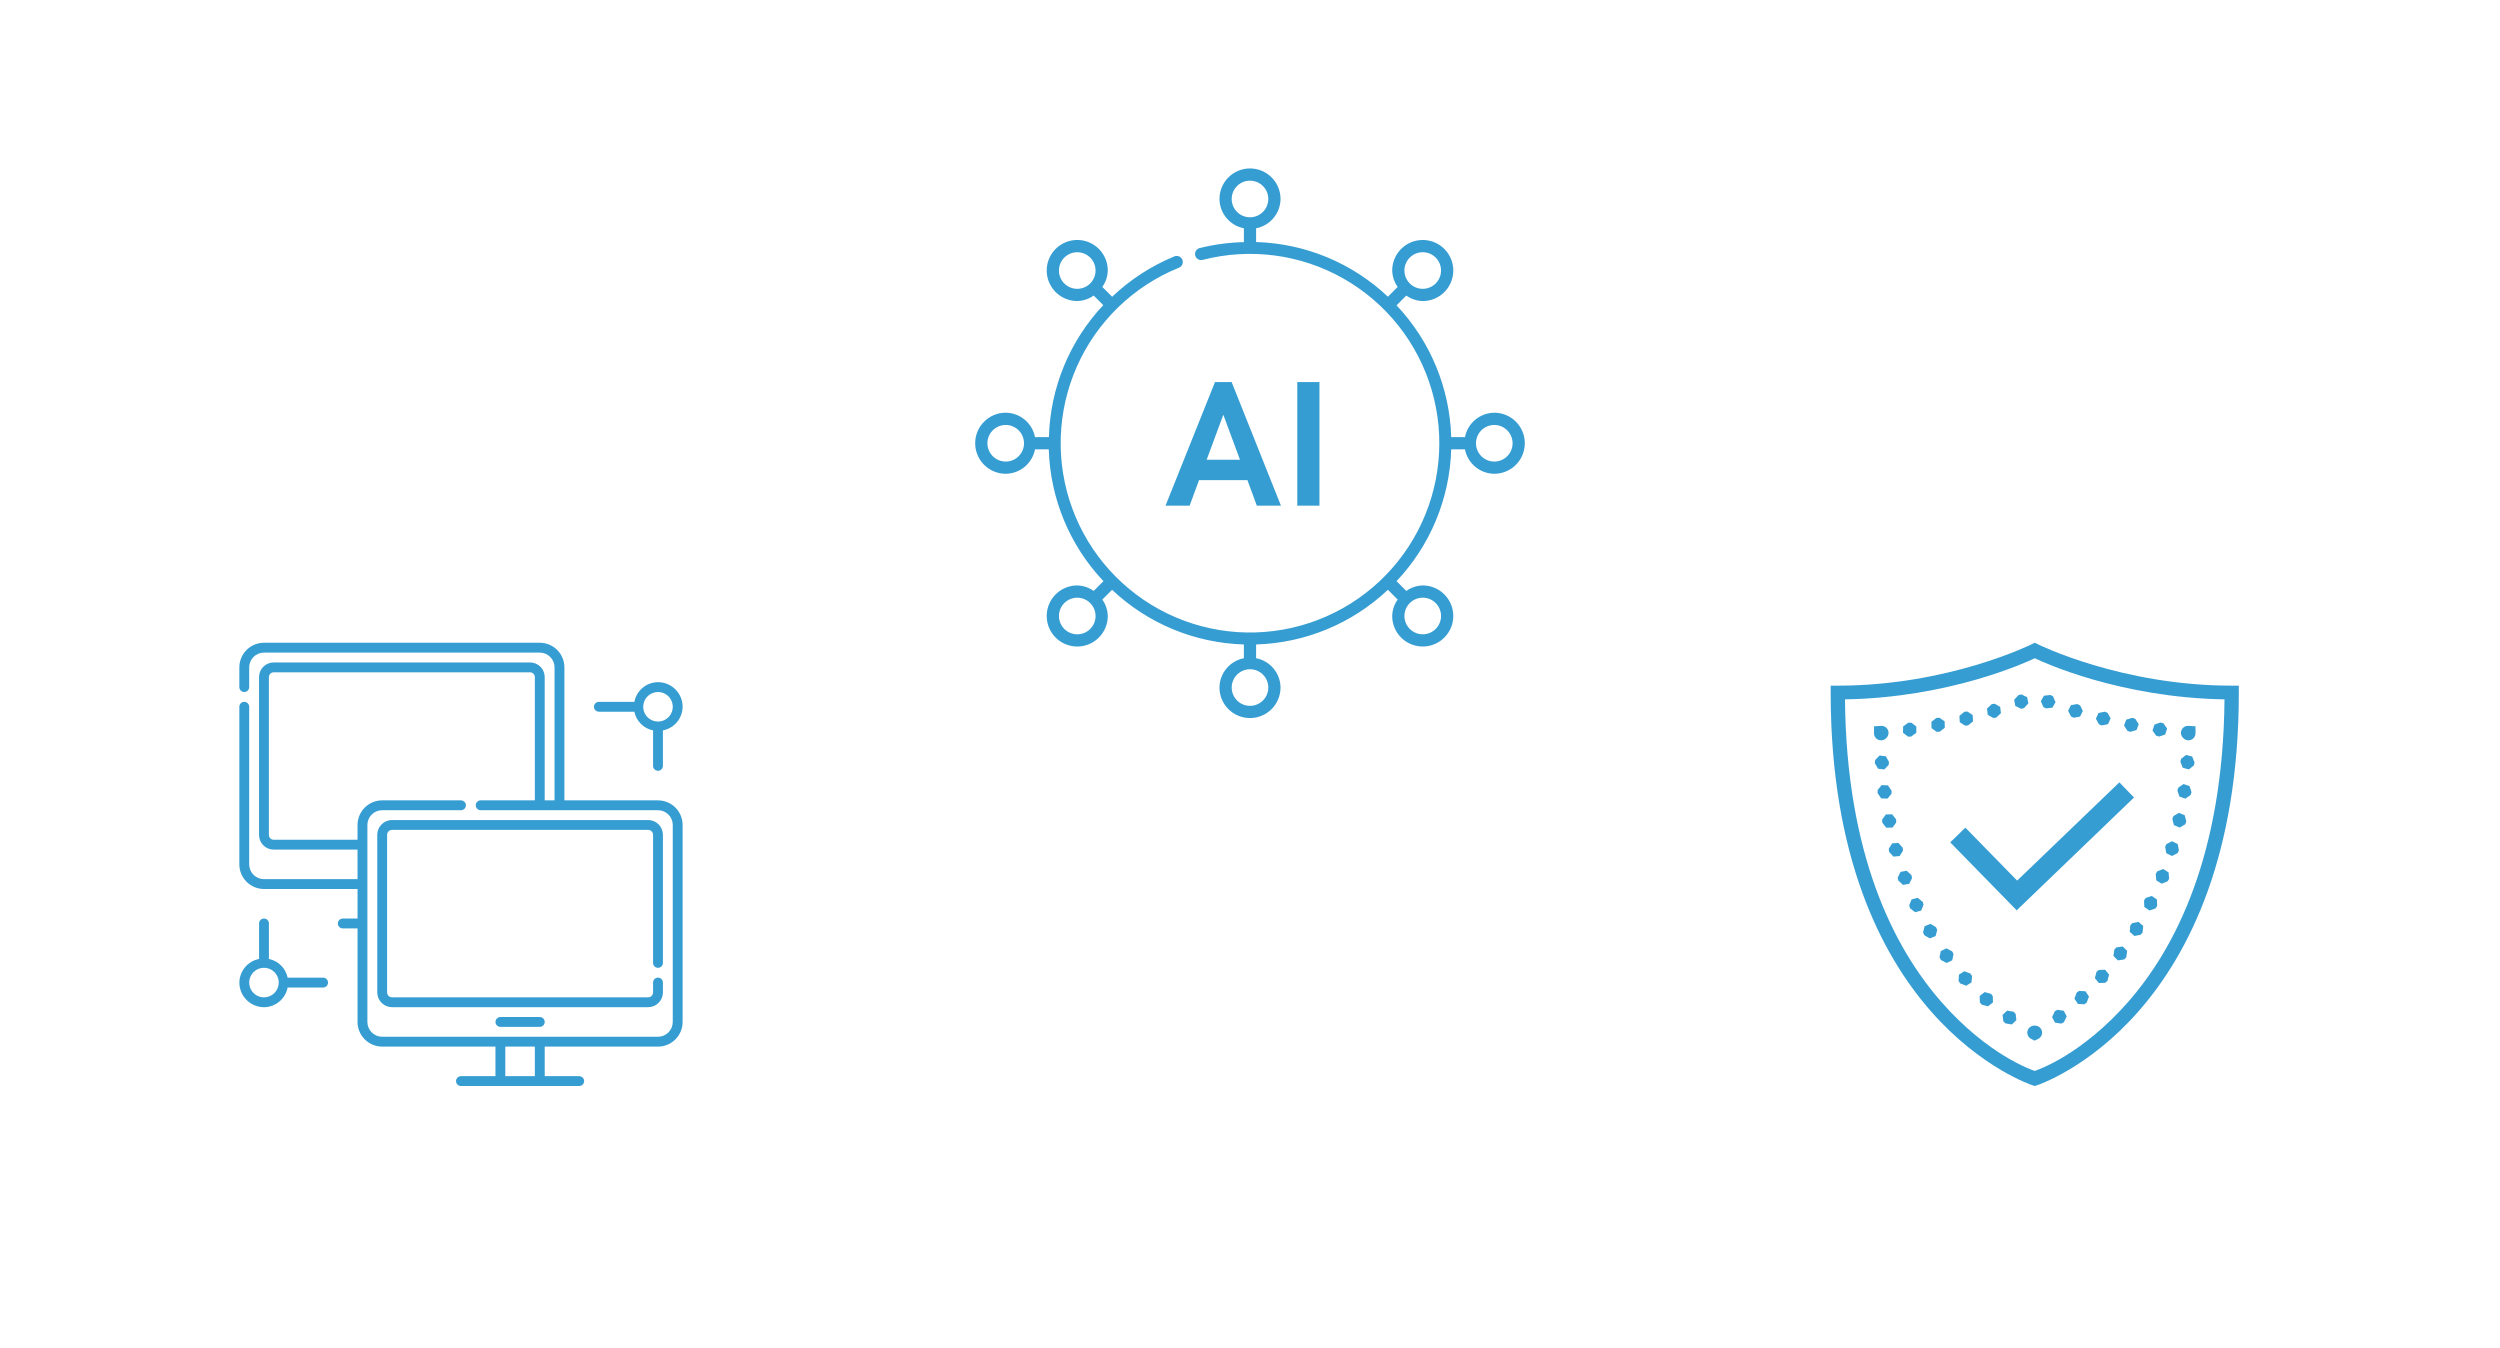 <svg width="564" height="304" fill="none" version="1.1" viewBox="0 0 564 304" xmlns="http://www.w3.org/2000/svg">
<g filter="url(#filter0_d_411_432)" shape-rendering="crispEdges">
<rect x="10" y="101" width="188.4" height="188.4" rx="15" fill="#fff" fill-opacity=".8"/>
<rect x="10.5" y="101.5" width="187.4" height="187.4" rx="14.5" stroke="#fff"/>
</g>
<g fill="#0385C6" fill-opacity=".8">
<path d="m148.44 180.56h-21.111v-30c-1e-3 -1.473-0.587-2.886-1.628-3.927-1.042-1.042-2.454-1.628-3.927-1.629h-62.222c-1.473 1e-3 -2.885 0.587-3.927 1.629-1.042 1.041-1.627 2.454-1.629 3.927v4.444c-6e-4 0.146 0.028 0.291 0.083 0.427 0.056 0.135 0.137 0.258 0.241 0.361 0.103 0.104 0.226 0.186 0.361 0.242 0.135 0.057 0.28 0.085 0.426 0.085s0.291-0.028 0.426-0.085c0.135-0.056 0.258-0.138 0.361-0.242 0.103-0.103 0.185-0.226 0.241-0.361 0.056-0.136 0.084-0.281 0.083-0.427v-4.444c1e-3 -0.884 0.352-1.731 0.977-2.356s1.472-0.977 2.356-0.978h62.222c0.884 1e-3 1.731 0.353 2.356 0.978s0.976 1.472 0.977 2.356v30h-2.222v-27.778c5e-3 -0.439-0.079-0.875-0.244-1.281-0.166-0.407-0.412-0.776-0.722-1.087-0.311-0.31-0.68-0.555-1.086-0.721-0.407-0.166-0.842-0.249-1.281-0.245h-57.778c-0.439-4e-3 -0.875 0.079-1.281 0.245s-0.776 0.411-1.086 0.721c-0.31 0.311-0.556 0.68-0.722 1.087-0.166 0.406-0.249 0.842-0.244 1.281v35.555c-0.005 0.439 0.078 0.875 0.244 1.281 0.166 0.407 0.411 0.776 0.722 1.087 0.31 0.31 0.68 0.555 1.086 0.721s0.842 0.249 1.281 0.245h18.889v6.666h-21.111c-0.884-1e-3 -1.731-0.352-2.356-0.977s-0.976-1.472-0.977-2.356v-35.556c6e-4 -0.146-0.028-0.291-0.083-0.426s-0.137-0.258-0.241-0.362-0.226-0.186-0.361-0.242-0.28-0.085-0.426-0.085-0.291 0.029-0.426 0.085-0.258 0.138-0.361 0.242c-0.103 0.104-0.185 0.227-0.241 0.362-0.056 0.135-0.084 0.28-0.083 0.426v35.556c0.001 1.473 0.587 2.885 1.629 3.927 1.042 1.041 2.454 1.627 3.927 1.629h21.111v6.666h-3.333c-0.295 0-0.577 0.117-0.786 0.326-0.208 0.208-0.326 0.491-0.326 0.785 0 0.295 0.117 0.578 0.326 0.786 0.208 0.208 0.491 0.325 0.786 0.325h3.333v21.112c0.001 1.473 0.587 2.885 1.629 3.926 1.042 1.042 2.454 1.628 3.927 1.629h25.556v6.667h-7.778c-0.146-1e-3 -0.291 0.028-0.427 0.083-0.135 0.056-0.258 0.137-0.361 0.241-0.104 0.103-0.186 0.226-0.242 0.361-0.057 0.135-0.085 0.28-0.085 0.426s0.028 0.291 0.085 0.426c0.056 0.135 0.138 0.258 0.242 0.361 0.103 0.103 0.226 0.185 0.361 0.241 0.136 0.055 0.281 0.084 0.427 0.083h26.667c0.146 1e-3 0.291-0.028 0.426-0.083 0.136-0.056 0.258-0.138 0.362-0.241s0.186-0.226 0.242-0.361 0.085-0.28 0.085-0.426-0.029-0.291-0.085-0.426-0.138-0.258-0.242-0.361c-0.104-0.104-0.226-0.185-0.362-0.241-0.135-0.055-0.28-0.084-0.426-0.083h-7.778v-6.667h25.555c1.473-1e-3 2.886-0.587 3.927-1.629 1.042-1.041 1.628-2.453 1.629-3.926v-44.445c-1e-3 -1.473-0.587-2.885-1.629-3.927-1.041-1.041-2.454-1.627-3.927-1.628zm-27.777 62.222h-6.667v-6.667h6.667v6.667zm31.111-12.222c-2e-3 0.883-0.353 1.73-0.978 2.355s-1.472 0.977-2.356 0.978h-62.222c-0.884-1e-3 -1.731-0.353-2.356-0.978-0.625-0.625-0.977-1.472-0.978-2.355v-44.445c1e-3 -0.884 0.352-1.731 0.977-2.356s1.472-0.976 2.356-0.977h17.778c0.295 0 0.577-0.117 0.786-0.326 0.208-0.208 0.325-0.491 0.325-0.785 0-0.295-0.117-0.578-0.325-0.786-0.209-0.208-0.491-0.325-0.786-0.325h-17.778c-1.473 1e-3 -2.885 0.587-3.927 1.628-1.042 1.042-1.627 2.454-1.629 3.927v3.333h-18.889c-0.147 4e-3 -0.293-0.023-0.429-0.077-0.136-0.055-0.26-0.137-0.364-0.24-0.104-0.104-0.186-0.228-0.24-0.365-0.055-0.136-0.081-0.282-0.078-0.429v-35.555c-0.003-0.147 0.023-0.293 0.078-0.429 0.055-0.137 0.136-0.261 0.24-0.364 0.104-0.104 0.228-0.186 0.364-0.241 0.136-0.054 0.282-0.081 0.429-0.077h57.778c0.146-4e-3 0.292 0.023 0.429 0.077 0.136 0.055 0.26 0.137 0.364 0.241 0.104 0.103 0.185 0.227 0.24 0.364 0.055 0.136 0.081 0.282 0.078 0.429v27.778h-12.223c-0.294 0-0.577 0.117-0.785 0.325-0.209 0.208-0.326 0.491-0.326 0.786 0 0.294 0.117 0.577 0.326 0.785 0.208 0.209 0.491 0.326 0.785 0.326h40c0.884 1e-3 1.731 0.352 2.356 0.977s0.977 1.472 0.978 2.356v44.445z"/>
<path d="m146.22 185h-57.777c-0.884 1e-3 -1.731 0.352-2.356 0.977s-0.976 1.473-0.977 2.356v35.556c0.001 0.884 0.353 1.731 0.978 2.355 0.625 0.625 1.472 0.977 2.356 0.978h57.777c0.884-1e-3 1.731-0.353 2.356-0.978 0.625-0.624 0.976-1.471 0.978-2.355v-2.222c0-0.147-0.028-0.292-0.084-0.427-0.055-0.135-0.137-0.258-0.24-0.362-0.103-0.103-0.226-0.186-0.361-0.242s-0.28-0.085-0.426-0.085c-0.147 0-0.291 0.029-0.427 0.085-0.135 0.056-0.257 0.139-0.361 0.242-0.103 0.104-0.185 0.227-0.24 0.362-0.056 0.135-0.084 0.28-0.083 0.427v2.222c-1e-3 0.294-0.118 0.577-0.327 0.785-0.208 0.208-0.49 0.325-0.785 0.326h-57.777c-0.294-1e-3 -0.577-0.118-0.785-0.326-0.208-0.208-0.326-0.491-0.326-0.785v-35.556c6e-4 -0.294 0.118-0.576 0.326-0.785 0.208-0.208 0.491-0.325 0.785-0.326h57.777c0.295 1e-3 0.577 0.118 0.785 0.326 0.209 0.209 0.326 0.491 0.327 0.785v28.889c-1e-3 0.146 0.027 0.291 0.083 0.427 0.055 0.135 0.137 0.258 0.24 0.362 0.104 0.103 0.226 0.186 0.361 0.242 0.136 0.056 0.28 0.085 0.427 0.085 0.146 0 0.291-0.029 0.426-0.085s0.258-0.139 0.361-0.242c0.103-0.104 0.185-0.227 0.24-0.362 0.056-0.136 0.084-0.281 0.084-0.427v-28.889c-1e-3 -0.883-0.353-1.731-0.978-2.356s-1.472-0.976-2.356-0.977z"/>
<path d="m121.78 229.44h-8.889c-0.294 1e-3 -0.575 0.119-0.783 0.327-0.207 0.209-0.324 0.491-0.324 0.784 0 0.294 0.117 0.576 0.324 0.785 0.208 0.208 0.489 0.325 0.783 0.327h8.889c0.294-2e-3 0.575-0.119 0.783-0.327 0.207-0.209 0.324-0.491 0.324-0.785 0-0.293-0.117-0.575-0.324-0.784-0.208-0.208-0.489-0.326-0.783-0.327z"/>
<path d="m135.11 160.56h8.002c0.212 1.039 0.726 1.994 1.476 2.744s1.704 1.263 2.744 1.475v8.003c1e-3 0.294 0.118 0.576 0.327 0.783 0.208 0.207 0.49 0.324 0.784 0.324s0.576-0.117 0.784-0.324 0.326-0.489 0.327-0.783v-8.003c1.242-0.239 2.363-0.901 3.173-1.872 0.81-0.972 1.259-2.193 1.271-3.458-1e-3 -1.473-0.587-2.886-1.628-3.927-1.042-1.042-2.454-1.627-3.927-1.629-1.265 0.012-2.487 0.461-3.458 1.271-0.972 0.81-1.633 1.932-1.873 3.174h-8.002c-0.147-1e-3 -0.292 0.027-0.427 0.083s-0.258 0.137-0.362 0.241c-0.104 0.103-0.186 0.225-0.242 0.361-0.056 0.135-0.085 0.279-0.085 0.426 0 0.146 0.029 0.291 0.085 0.426s0.138 0.258 0.242 0.361 0.227 0.185 0.362 0.24c0.135 0.056 0.28 0.084 0.427 0.084zm13.333-4.445c0.659 0 1.304 0.196 1.852 0.562s0.975 0.887 1.227 1.496c0.253 0.609 0.319 1.279 0.19 1.926-0.128 0.647-0.446 1.241-0.912 1.707s-1.06 0.783-1.707 0.912c-0.646 0.129-1.317 0.063-1.926-0.19-0.609-0.252-1.129-0.679-1.496-1.227-0.366-0.549-0.561-1.193-0.561-1.852 1e-3 -0.884 0.352-1.731 0.977-2.356s1.472-0.977 2.356-0.978z"/>
<path d="m72.889 220.56h-8.002c-0.212-1.039-0.725-1.994-1.476-2.744-0.75-0.75-1.704-1.263-2.744-1.476v-8.002c5e-4 -0.146-0.028-0.291-0.083-0.427-0.056-0.135-0.137-0.258-0.24-0.362-0.103-0.103-0.226-0.185-0.361-0.241-0.135-0.057-0.28-0.085-0.426-0.085-0.146 0-0.291 0.028-0.426 0.085-0.135 0.056-0.258 0.138-0.361 0.241-0.103 0.104-0.185 0.227-0.241 0.362-0.056 0.136-0.084 0.281-0.083 0.427v8.002c-1.242 0.24-2.363 0.901-3.173 1.873s-1.259 2.193-1.271 3.458c0.001 1.473 0.587 2.886 1.629 3.927 1.042 1.042 2.454 1.627 3.927 1.629 1.265-0.012 2.487-0.461 3.458-1.271s1.633-1.932 1.873-3.174h8.002c0.295 0 0.577-0.117 0.786-0.325 0.208-0.208 0.325-0.491 0.325-0.786 0-0.294-0.117-0.577-0.325-0.785-0.208-0.209-0.491-0.326-0.786-0.326zm-13.333 4.445c-0.659 0-1.304-0.196-1.852-0.562-0.548-0.366-0.975-0.887-1.228-1.496-0.252-0.609-0.318-1.279-0.19-1.926 0.129-0.647 0.446-1.241 0.912-1.707 0.466-0.466 1.06-0.783 1.707-0.912 0.647-0.129 1.317-0.063 1.926 0.19 0.609 0.252 1.13 0.679 1.496 1.227 0.366 0.549 0.562 1.193 0.562 1.852-0.001 0.884-0.353 1.731-0.978 2.356s-1.472 0.976-2.356 0.978z"/>
</g>
<g filter="url(#filter1_d_411_432)" shape-rendering="crispEdges">
<rect x="188" y="6" width="188.4" height="188.4" rx="15" fill="#fff" fill-opacity=".8"/>
<rect x="188.5" y="6.5" width="187.4" height="187.4" rx="14.5" stroke="#fff"/>
</g>
<path d="m337.11 93.111c-1.568 0.015-3.083 0.572-4.288 1.576s-2.025 2.395-2.322 3.935h-3.104c-0.327-11.09-4.717-21.673-12.337-29.737l2.203-2.203c1.085 0.771 2.376 1.202 3.707 1.236 1.363 0 2.695-0.404 3.828-1.161 1.133-0.757 2.016-1.833 2.537-3.092s0.658-2.644 0.392-3.98-0.922-2.564-1.885-3.527c-0.964-0.964-2.191-1.62-3.528-1.885-1.336-0.266-2.721-0.129-3.98 0.392s-2.334 1.404-3.091 2.537c-0.757 1.133-1.161 2.465-1.161 3.827 0.034 1.33 0.463 2.619 1.233 3.704l-2.203 2.203c-8.064-7.617-18.646-12.007-29.734-12.334v-3.104c1.54-0.297 2.93-1.117 3.934-2.322 1.005-1.205 1.562-2.72 1.577-4.288 0-1.827-0.726-3.579-2.018-4.871s-3.044-2.018-4.871-2.018-3.579 0.726-4.871 2.018-2.018 3.044-2.018 4.871c0.015 1.568 0.572 3.083 1.576 4.288 1.005 1.205 2.395 2.025 3.935 2.322v3.121c-3.368 0.08-6.717 0.531-9.986 1.345-0.175 0.045-0.34 0.124-0.485 0.232s-0.267 0.244-0.36 0.4c-0.092 0.156-0.153 0.328-0.179 0.507-0.025 0.179-0.015 0.362 0.03 0.537 0.045 0.175 0.124 0.34 0.232 0.485 0.109 0.145 0.245 0.267 0.401 0.359s0.328 0.153 0.507 0.178c0.18 0.025 0.362 0.015 0.537-0.03 10.733-2.772 22.122-1.263 31.762 4.208s16.776 14.475 19.899 25.11c3.124 10.635 1.99 22.068-3.16 31.883-5.151 9.815-13.916 17.243-24.442 20.714-10.527 3.472-21.991 2.716-31.97-2.109s-17.692-13.341-21.508-23.747c-3.816-10.407-3.437-21.89 1.057-32.022s12.751-18.121 23.026-22.278c0.168-0.068 0.32-0.168 0.449-0.295 0.129-0.127 0.231-0.278 0.302-0.444 0.07-0.166 0.107-0.345 0.109-0.526 1e-3 -0.181-0.033-0.36-0.101-0.527s-0.168-0.32-0.295-0.449c-0.126-0.129-0.277-0.231-0.444-0.302-0.166-0.07-0.345-0.107-0.526-0.109-0.18-0.001-0.36 0.033-0.527 0.101-5.206 2.14-9.969 5.229-14.047 9.109l-2.218-2.218c0.77-1.085 1.199-2.374 1.233-3.704 0-1.363-0.404-2.694-1.161-3.827-0.757-1.133-1.833-2.016-3.091-2.537-1.259-0.521-2.644-0.658-3.981-0.392-1.336 0.266-2.563 0.922-3.527 1.885-0.963 0.964-1.619 2.191-1.885 3.527s-0.129 2.721 0.392 3.98 1.404 2.335 2.537 3.092 2.465 1.161 3.827 1.161c1.332-0.034 2.623-0.464 3.708-1.236l2.161 2.162c-7.604 8.084-11.969 18.684-12.262 29.778h-3.137c-0.297-1.54-1.117-2.93-2.322-3.935s-2.72-1.561-4.288-1.576c-1.827 0-3.579 0.726-4.871 2.018s-2.018 3.044-2.018 4.871 0.726 3.579 2.018 4.871 3.044 2.018 4.871 2.018c1.568-0.015 3.083-0.572 4.288-1.576 1.205-1.005 2.025-2.395 2.322-3.935h3.104c0.327 11.09 4.717 21.672 12.336 29.737l-2.202 2.203c-1.086-0.772-2.376-1.202-3.708-1.236-1.362 0-2.694 0.404-3.827 1.161s-2.016 1.833-2.537 3.091c-0.522 1.259-0.658 2.644-0.392 3.981 0.266 1.336 0.922 2.563 1.885 3.527 0.964 0.963 2.191 1.619 3.527 1.885 1.337 0.266 2.722 0.13 3.981-0.392 1.258-0.521 2.334-1.404 3.091-2.537s1.161-2.465 1.161-3.827c-0.034-1.33-0.463-2.62-1.233-3.705l2.203-2.203c8.064 7.618 18.646 12.007 29.734 12.334v3.104c-1.54 0.297-2.93 1.117-3.935 2.322-1.004 1.205-1.561 2.72-1.576 4.288 0 1.827 0.726 3.579 2.018 4.871s3.044 2.018 4.871 2.018 3.579-0.726 4.871-2.018 2.018-3.044 2.018-4.871c-0.015-1.568-0.572-3.083-1.576-4.288-1.005-1.205-2.395-2.025-3.935-2.322v-3.104c11.088-0.327 21.67-4.716 29.734-12.334l2.203 2.203c-0.77 1.085-1.199 2.375-1.233 3.705 0 1.362 0.404 2.694 1.161 3.827s1.833 2.016 3.091 2.537c1.259 0.522 2.644 0.658 3.981 0.392 1.336-0.266 2.563-0.922 3.527-1.885 0.963-0.964 1.619-2.191 1.885-3.527 0.266-1.337 0.129-2.722-0.392-3.981-0.521-1.258-1.404-2.334-2.537-3.091s-2.465-1.161-3.827-1.161c-1.332 0.034-2.622 0.464-3.708 1.236l-2.202-2.203c7.619-8.065 12.009-18.647 12.336-29.737h3.104c0.297 1.54 1.117 2.93 2.322 3.935 1.205 1.004 2.72 1.561 4.288 1.576 1.827 0 3.579-0.726 4.871-2.018s2.018-3.044 2.018-4.871-0.726-3.579-2.018-4.871-3.044-2.018-4.871-2.018zm-16.14-36.215c0.817 0 1.616 0.242 2.296 0.697 0.68 0.454 1.209 1.1 1.522 1.855 0.313 0.755 0.395 1.586 0.235 2.388-0.159 0.802-0.553 1.538-1.131 2.116-0.578 0.578-1.314 0.972-2.116 1.131s-1.633 0.078-2.388-0.235c-0.755-0.313-1.401-0.843-1.855-1.522-0.454-0.68-0.697-1.479-0.697-2.296 2e-3 -1.096 0.438-2.146 1.213-2.921 0.774-0.775 1.825-1.211 2.921-1.212zm-43.104-12.007c0-0.818 0.242-1.617 0.696-2.296s1.1-1.21 1.855-1.522c0.755-0.313 1.587-0.395 2.388-0.235 0.802 0.159 1.539 0.553 2.117 1.131 0.578 0.578 0.971 1.315 1.131 2.116 0.159 0.802 0.078 1.633-0.235 2.388s-0.843 1.401-1.523 1.855c-0.679 0.454-1.479 0.697-2.296 0.697-1.096-0.002-2.146-0.438-2.921-1.212s-1.211-1.825-1.212-2.921zm-38.971 16.14c0-0.818 0.242-1.617 0.697-2.296 0.454-0.68 1.099-1.21 1.855-1.522 0.755-0.313 1.586-0.395 2.388-0.235 0.801 0.16 1.538 0.553 2.116 1.131s0.972 1.315 1.131 2.116c0.16 0.802 0.078 1.633-0.235 2.388-0.313 0.755-0.843 1.401-1.522 1.855-0.68 0.454-1.479 0.697-2.297 0.697-1.095-0.002-2.146-0.438-2.921-1.212-0.774-0.775-1.21-1.825-1.212-2.921zm-12.007 43.104c-0.818 0-1.617-0.242-2.296-0.696-0.68-0.454-1.21-1.1-1.523-1.855s-0.395-1.587-0.235-2.388c0.159-0.802 0.553-1.538 1.131-2.116 0.578-0.578 1.315-0.972 2.117-1.131 0.801-0.16 1.632-0.078 2.388 0.235 0.755 0.313 1.4 0.843 1.855 1.522 0.454 0.68 0.696 1.479 0.696 2.296-1e-3 1.096-0.437 2.146-1.212 2.921s-1.825 1.211-2.921 1.212zm16.14 38.971c-0.817 0-1.616-0.242-2.296-0.697-0.68-0.454-1.21-1.099-1.522-1.855-0.313-0.755-0.395-1.586-0.236-2.388 0.16-0.801 0.554-1.538 1.132-2.116s1.314-0.972 2.116-1.131c0.802-0.16 1.633-0.078 2.388 0.235s1.401 0.843 1.855 1.522c0.454 0.68 0.697 1.479 0.697 2.297-2e-3 1.095-0.438 2.146-1.213 2.921-0.775 0.774-1.825 1.21-2.921 1.212zm43.104 12.007c0 0.818-0.242 1.617-0.696 2.296-0.454 0.68-1.1 1.21-1.855 1.523-0.756 0.313-1.587 0.395-2.388 0.235-0.802-0.159-1.539-0.553-2.117-1.131s-0.971-1.315-1.131-2.116c-0.159-0.802-0.078-1.633 0.235-2.389 0.313-0.755 0.843-1.4 1.523-1.855 0.679-0.454 1.478-0.696 2.296-0.696 1.096 1e-3 2.146 0.437 2.921 1.212s1.211 1.825 1.212 2.921zm38.971-16.14c0 0.817-0.242 1.616-0.697 2.296-0.454 0.68-1.099 1.21-1.855 1.522-0.755 0.313-1.586 0.395-2.388 0.236-0.802-0.16-1.538-0.554-2.116-1.132s-0.972-1.314-1.131-2.116c-0.16-0.802-0.078-1.633 0.235-2.388s0.843-1.401 1.522-1.855c0.68-0.454 1.479-0.697 2.297-0.697 1.095 2e-3 2.146 0.438 2.92 1.213 0.775 0.775 1.211 1.825 1.213 2.921zm12.007-34.838c-0.817 0-1.617-0.242-2.296-0.696-0.68-0.454-1.21-1.1-1.523-1.855s-0.394-1.587-0.235-2.388c0.16-0.802 0.553-1.538 1.131-2.116 0.578-0.578 1.315-0.972 2.117-1.131 0.801-0.16 1.633-0.078 2.388 0.235 0.755 0.313 1.401 0.843 1.855 1.522s0.696 1.479 0.696 2.296c-1e-3 1.096-0.437 2.146-1.212 2.921s-1.825 1.211-2.921 1.212z" fill="#0385C6" fill-opacity=".8"/>
<path d="m283.54 114.08-2.12-5.76h-10.92l-2.12 5.76h-5.44l11.16-27.88h3.76l11.12 27.88h-5.44zm-11.32-10.36h7.52l-3.76-10.16-3.76 10.16zm20.448 10.36v-27.88h5v27.88h-5z" fill="#0385C6" fill-opacity=".8"/>
<g filter="url(#filter2_d_411_432)" shape-rendering="crispEdges">
<rect x="365" y="101" width="188.4" height="188.4" rx="15" fill="#fff" fill-opacity=".8"/>
<rect x="365.5" y="101.5" width="187.4" height="187.4" rx="14.5" stroke="#fff"/>
</g>
<path d="m459.04 145-0.714 0.352s-18.734 9.332-43.738 9.332h-1.588v1.583c0 36.733 11.256 58.939 22.623 71.882 11.361 12.949 22.927 16.696 22.927 16.696l0.49 0.155 0.49-0.155s11.565-3.747 22.926-16.696c11.368-12.943 22.623-35.149 22.623-71.882v-1.583h-1.587c-25.005 0-43.739-9.332-43.739-9.332l-0.713-0.352zm0 3.5c1.823 0.878 19.181 8.893 42.808 9.276-0.316 35.137-11.069 56.094-21.773 68.295-10.474 11.929-20.304 15.28-21.035 15.528-0.732-0.248-10.561-3.599-21.036-15.528-10.703-12.201-21.457-33.158-21.773-68.295 23.628-0.383 40.985-8.398 42.809-9.276zm-2.977 8.169-0.552 0.099-0.149 0.062-0.967 1.039 0.26 1.391 1.278 0.637 0.552-0.105 0.148-0.056 0.962-1.045-0.261-1.391-1.271-0.631zm6.474 0.118-1.414 0.166-0.713 1.231 0.564 1.299 0.484 0.278 0.149 0.056 1.414-0.167 0.707-1.231-0.558-1.305-0.484-0.278-0.149-0.049zm-12.527 1.978-0.552 0.068-0.148 0.044-1.036 0.977 0.167 1.41 1.228 0.711 0.558-0.068 0.155-0.043 1.03-0.978-0.168-1.409-1.234-0.712zm18.592 0.068-1.401 0.254-0.633 1.268 0.639 1.267 0.496 0.248 0.155 0.043 1.402-0.254 0.638-1.261-0.638-1.268-0.503-0.253-0.155-0.044zm-24.744 1.695-0.564 0.025-0.155 0.043-1.091 0.909 0.074 1.416 1.191 0.785 0.552-0.031 0.161-0.037 1.091-0.909-0.08-1.416-1.179-0.785zm30.958 0.025-1.389 0.296-0.595 1.293 0.682 1.243 0.508 0.229 0.155 0.043 1.389-0.297 0.59-1.292-0.676-1.243-0.515-0.229-0.149-0.043zm-37.258 1.379-0.552 0.012-0.161 0.031-1.123 0.872 0.025 1.416 1.16 0.829 0.558-0.013 0.161-0.031 1.122-0.866-0.031-1.422-1.159-0.828zm43.484 0.018-1.364 0.402-0.496 1.33 0.769 1.193 0.527 0.192 0.161 0.031 1.365-0.402 0.49-1.33-0.776-1.193-0.521-0.192-0.155-0.031zm6.344 1.051-1.345 0.464-0.434 1.348 0.818 1.157 0.534 0.167 0.161 0.024 1.339-0.457 0.441-1.348-0.825-1.163-0.534-0.167-0.155-0.025zm-56.73 0.031-0.162 0.025-1.147 0.829-0.031 1.416 1.122 0.872 0.565 0.012 0.155-0.025 1.153-0.834 0.025-1.417-1.122-0.865-0.558-0.013zm-6.196 0.724c-0.037-6e-3 -0.074 0-0.105 0-0.093 6e-3 -0.118 6e-3 -0.081 6e-3l-1.494 0.093v1.558c-0.013 0.656 0.384 1.249 0.998 1.49 0.608 0.242 1.309 0.087 1.755-0.395 0.484-0.439 0.651-1.132 0.416-1.744-0.242-0.612-0.831-1.014-1.489-1.008zm69.109 0c-0.657 0.012-1.24 0.439-1.457 1.057-0.217 0.625-0.025 1.311 0.484 1.738l6e-3 6e-3c0.453 0.452 1.141 0.581 1.736 0.328 0.589-0.254 0.974-0.835 0.968-1.478v-1.552l-1.495-0.093c0.037 0 6e-3 0-0.087-6e-3 -0.049-6e-3 -0.099-6e-3 -0.155 0zm-0.39 6.555-1.117 0.878-0.142 0.544-0.013 0.161 0.527 1.317 1.377 0.365 1.116-0.884 0.143-0.538 0.012-0.161-0.527-1.317-1.376-0.365zm-69.14 0.13-0.993 1.008-0.074 0.55v0.117l6e-3 0.099 0.732 1.219 1.414 0.148 0.967-1.045 0.056-0.557v-0.049l-6e-3 -0.05v-0.012l-0.688-1.243-1.414-0.185zm54.089 6.06-23.057 22.163-11.684-11.947-3.417 3.314 14.995 15.336 26.468-25.453-3.305-3.413zm14.48 0.377-1.172 0.804-0.18 0.526-0.025 0.16 0.447 1.348 1.346 0.458 1.165-0.804 0.18-0.525 0.025-0.167-0.434-1.342-1.352-0.458zm-68.111 0.241-0.899 1.095-0.025 0.563 0.019 0.16 0.8 1.175 1.426 0.056 0.9-1.095 0.024-0.556-0.024-0.161-0.8-1.175-1.421-0.062zm67.063 6.258-1.222 0.73-0.217 0.513-0.031 0.161 0.348 1.373 1.314 0.544 1.222-0.723 0.217-0.52 0.031-0.154-0.347-1.379-1.315-0.545zm-64.694 0.334-1.42 0.031-0.831 1.144 0.013 0.563 0.031 0.155 0.868 1.125 1.426-0.031 0.831-1.15-0.012-0.557-0.031-0.16-0.875-1.12zm63.156 6.073-1.271 0.643-0.248 0.501-0.044 0.161 0.255 1.391 1.277 0.631 1.271-0.643 0.248-0.501 0.044-0.155-0.261-1.391-1.271-0.637zm-61.742 0.371-1.414 0.117-0.756 1.2 0.043 0.557 0.044 0.154 0.942 1.064 1.42-0.118 0.757-1.199-0.05-0.557-0.043-0.154-0.943-1.064zm59.739 5.899-1.321 0.514-0.298 0.476-0.055 0.148 0.111 1.416 1.21 0.749 1.327-0.52 0.297-0.47 0.062-0.148-0.124-1.416-1.209-0.749zm-57.86 0.39-1.401 0.253-0.633 1.274 0.1 0.545 0.055 0.154 1.042 0.965 1.402-0.254 0.632-1.267-0.099-0.551-0.056-0.154-1.042-0.965zm55.274 5.683-1.346 0.445-0.322 0.464-0.068 0.148 0.055 1.417 1.166 0.803 1.352-0.451 0.316-0.458 0.069-0.148-0.056-1.422-1.166-0.798zm-52.805 0.42-1.377 0.365-0.533 1.317 0.142 0.538 0.075 0.149 1.116 0.878 1.37-0.365 0.534-1.317-0.143-0.538-0.074-0.142-1.11-0.885zm49.81 5.418-1.396 0.29-0.372 0.415-0.08 0.136-0.118 1.416 1.06 0.94 1.396-0.285 0.372-0.42 0.08-0.136 0.118-1.416-1.06-0.94zm-46.914 0.451-1.321 0.532-0.366 1.373 0.217 0.513 0.081 0.142 1.221 0.73 1.315-0.526 0.366-1.379-0.217-0.513-0.081-0.136-1.215-0.736zm43.36 5.108-1.407 0.204-0.391 0.396-0.093 0.136-0.199 1.404 1.005 1.001 1.408-0.21 0.397-0.396 0.093-0.13 0.198-1.403-1.011-1.002zm-39.763 0.427-1.284 0.612-0.279 1.391 0.248 0.501 0.093 0.136 1.259 0.656 1.277-0.606 0.279-1.398-0.235-0.501-0.1-0.13-1.258-0.661zm35.794 4.817-1.42 0.056-0.434 0.346-0.105 0.123-0.348 1.373 0.893 1.101 1.421-0.049 0.434-0.353 0.105-0.124 0.347-1.379-0.893-1.094zm-31.757 0.34-1.203 0.754-0.112 1.417 0.298 0.469 0.105 0.118 1.333 0.513 1.197-0.754 0.118-1.416-0.298-0.47-0.111-0.124-1.327-0.507zm25.909 4.44-0.471 0.303-0.112 0.111-0.489 1.336 0.781 1.181 1.42 0.087 0.471-0.303 0.112-0.112 0.49-1.335-0.782-1.188-1.42-0.08zm-21.333 0.266-1.122 0.878 0.043 1.422 0.341 0.433 0.124 0.112 1.377 0.364 1.116-0.878-0.037-1.416-0.347-0.439-0.118-0.105-1.377-0.371zm16.453 3.995-0.496 0.259-0.131 0.099-0.607 1.28 0.657 1.256 1.408 0.222 0.496-0.253 0.124-0.099 0.614-1.286-0.664-1.256-1.401-0.222zm-11.38 0.185-1.029 0.977 0.173 1.41 0.385 0.408 0.13 0.093 1.408 0.235 1.023-0.983-0.167-1.404-0.385-0.408-0.136-0.093-1.402-0.235zm6.109 3.383c-0.738 0.012-1.365 0.532-1.52 1.243-0.155 0.717 0.199 1.447 0.856 1.762 0 0 0.019 0.013 0.068 0.037l0.713 0.353 0.776-0.39c0.669-0.321 1.023-1.07 0.843-1.793-0.174-0.724-0.837-1.231-1.581-1.206-7e-3 -6e-3 -7e-3 -6e-3 -0.013 0-0.049-6e-3 -0.099-6e-3 -0.142-6e-3z" fill="#0385C6" fill-opacity=".8"/>
<defs>
<filter id="filter0_d_411_432" x="0" y="95" width="208.4" height="208.4" color-interpolation-filters="sRGB" filterUnits="userSpaceOnUse">
<feFlood flood-opacity="0" result="BackgroundImageFix"/>
<feColorMatrix in="SourceAlpha" result="hardAlpha" values="0 0 0 0 0 0 0 0 0 0 0 0 0 0 0 0 0 0 127 0"/>
<feOffset dy="4"/>
<feGaussianBlur stdDeviation="5"/>
<feComposite in2="hardAlpha" operator="out"/>
<feColorMatrix values="0 0 0 0 0.596 0 0 0 0 0.757 0 0 0 0 1 0 0 0 0.3 0"/>
<feBlend in2="BackgroundImageFix" result="effect1_dropShadow_411_432"/>
<feBlend in="SourceGraphic" in2="effect1_dropShadow_411_432" result="shape"/>
</filter>
<filter id="filter1_d_411_432" x="178" y="0" width="208.4" height="208.4" color-interpolation-filters="sRGB" filterUnits="userSpaceOnUse">
<feFlood flood-opacity="0" result="BackgroundImageFix"/>
<feColorMatrix in="SourceAlpha" result="hardAlpha" values="0 0 0 0 0 0 0 0 0 0 0 0 0 0 0 0 0 0 127 0"/>
<feOffset dy="4"/>
<feGaussianBlur stdDeviation="5"/>
<feComposite in2="hardAlpha" operator="out"/>
<feColorMatrix values="0 0 0 0 0.596 0 0 0 0 0.757 0 0 0 0 1 0 0 0 0.3 0"/>
<feBlend in2="BackgroundImageFix" result="effect1_dropShadow_411_432"/>
<feBlend in="SourceGraphic" in2="effect1_dropShadow_411_432" result="shape"/>
</filter>
<filter id="filter2_d_411_432" x="355" y="95" width="208.4" height="208.4" color-interpolation-filters="sRGB" filterUnits="userSpaceOnUse">
<feFlood flood-opacity="0" result="BackgroundImageFix"/>
<feColorMatrix in="SourceAlpha" result="hardAlpha" values="0 0 0 0 0 0 0 0 0 0 0 0 0 0 0 0 0 0 127 0"/>
<feOffset dy="4"/>
<feGaussianBlur stdDeviation="5"/>
<feComposite in2="hardAlpha" operator="out"/>
<feColorMatrix values="0 0 0 0 0.596 0 0 0 0 0.757 0 0 0 0 1 0 0 0 0.3 0"/>
<feBlend in2="BackgroundImageFix" result="effect1_dropShadow_411_432"/>
<feBlend in="SourceGraphic" in2="effect1_dropShadow_411_432" result="shape"/>
</filter>
</defs>
</svg>
